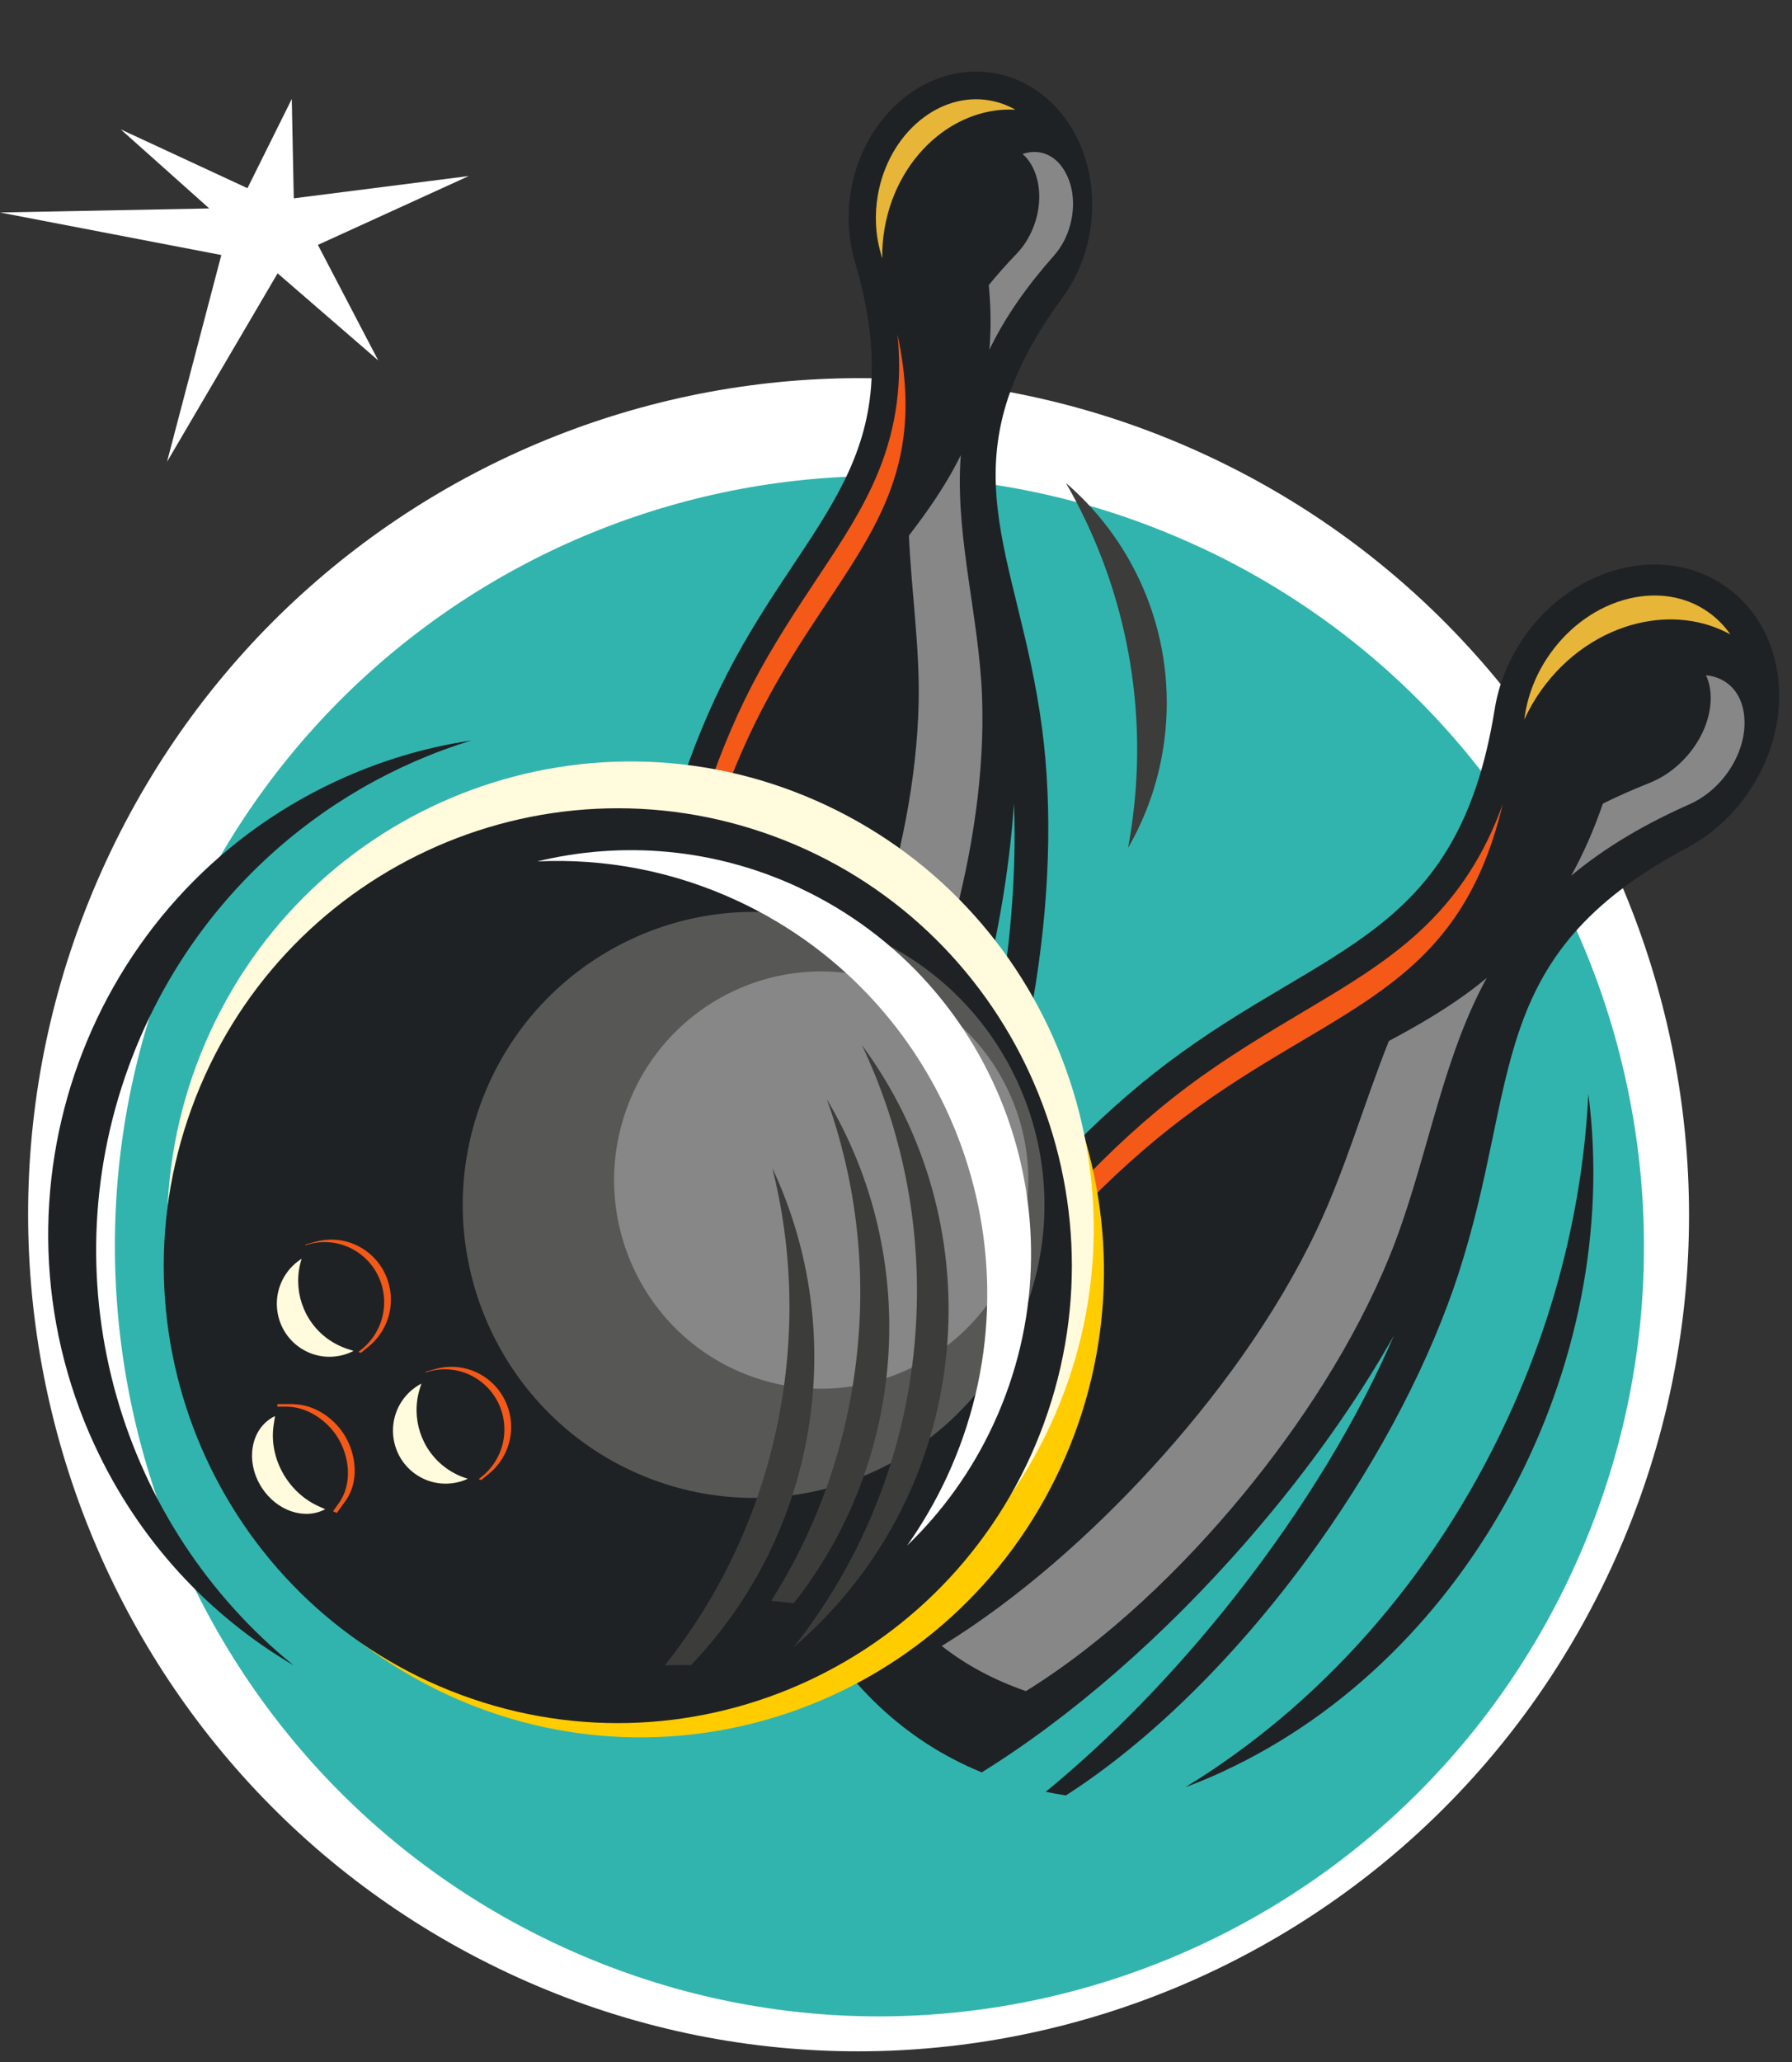 <svg xmlns="http://www.w3.org/2000/svg" width="120" height="138" viewBox="0 0 120 138" fill="none"><rect x="0" y="0" width="120" height="138" fill="#333333" stroke="none"/><g id="illustration" clip-path="url(#clip0_5045_12558)"><path id="Vector" fill-rule="evenodd" clip-rule="evenodd" d="M80.98 30.558C108.806 43.614 120.859 76.927 107.891 104.942C94.923 132.957 61.835 145.092 34.009 132.036C6.177 118.979 -5.87 85.667 7.098 57.652C20.066 29.636 53.154 17.502 80.98 30.558Z" fill="white"></path><path id="Vector_2" fill-rule="evenodd" clip-rule="evenodd" d="M80.511 36.69C106.13 48.711 117.229 79.377 105.284 105.17C93.345 130.962 62.885 142.137 37.267 130.111C11.649 118.096 0.555 87.429 12.494 61.637C24.433 35.844 54.893 24.67 80.511 36.696V36.69Z" fill="#31B4AE"></path><path id="Vector_3" fill-rule="evenodd" clip-rule="evenodd" d="M69.784 48.765C70.478 54.046 70.322 60.373 69.159 67.037C67.764 75.002 65.179 82.012 62.072 87.039C61.679 87.158 61.286 87.266 60.898 87.364C62.998 82.88 64.797 77.594 66.079 71.852C67.533 65.318 68.109 59.105 67.899 53.78C67.597 58.253 66.757 63.209 65.352 68.365C63.267 75.989 60.268 82.804 56.961 87.987C51.996 88.302 47.354 86.778 42.991 83.655C41.774 77.865 41.721 70.382 43.115 62.417C44.279 55.754 46.282 49.757 48.727 45.029C54.252 34.343 61.14 30.748 57.236 17.48C56.805 16.011 56.697 14.379 56.988 12.714C57.435 10.161 58.733 8.013 60.472 6.598C62.212 5.183 64.393 4.505 66.601 4.896C68.809 5.286 70.629 6.68 71.782 8.604C72.94 10.535 73.43 13.002 72.983 15.555C72.692 17.22 72.035 18.716 71.13 19.947C62.961 31.073 68.217 36.82 69.784 48.765Z" fill="#1F2225"></path><path id="Vector_4" fill-rule="evenodd" clip-rule="evenodd" d="M44.548 82.056L44.613 82.067C44.085 77.029 44.289 71.136 45.372 64.949C46.535 58.286 48.539 52.289 50.983 47.561C56.164 37.541 62.541 33.757 60.101 22.392C60.408 25.461 60.085 28.481 58.819 31.577C57.823 34.017 56.369 36.229 54.915 38.414C53.288 40.865 51.7 43.261 50.348 45.88C47.672 51.058 45.921 57.001 44.914 62.732C43.843 68.864 43.455 75.82 44.543 82.05L44.548 82.056Z" fill="#F45918"></path><path id="Vector_5" fill-rule="evenodd" clip-rule="evenodd" d="M67.98 7.335C67.463 7.043 66.892 6.831 66.278 6.723C64.587 6.425 62.939 6.972 61.619 8.046C60.095 9.287 59.126 11.115 58.787 13.045C58.56 14.346 58.614 15.696 58.986 16.965C59.018 17.073 59.051 17.182 59.078 17.29C59.067 16.629 59.121 15.946 59.239 15.262C59.686 12.709 60.984 10.562 62.723 9.146C64.231 7.921 66.073 7.243 67.974 7.341L67.98 7.335Z" fill="#E7B638"></path><path id="Vector_6" fill-rule="evenodd" clip-rule="evenodd" d="M97.67 85.239C95.817 90.915 92.607 97.237 88.207 103.408C82.951 110.776 76.941 116.599 71.373 120.161C70.915 120.091 70.468 120.01 70.026 119.917C74.313 116.409 78.692 111.947 82.763 106.769C87.389 100.876 90.976 94.873 93.34 89.386C90.873 93.762 87.631 98.365 83.711 102.887C77.916 109.578 71.594 114.994 65.74 118.616C60.57 116.502 56.611 112.685 53.709 107.387C55.281 100.935 58.841 93.344 64.097 85.971C68.497 79.806 73.419 74.72 78.175 71.141C88.929 63.041 97.632 62.781 100.093 47.453C100.368 45.756 101.046 44.053 102.145 42.513C103.831 40.155 106.184 38.615 108.629 38.035C111.074 37.455 113.605 37.84 115.651 39.315C117.698 40.795 118.861 43.088 119.098 45.604C119.335 48.12 118.64 50.858 116.955 53.216C115.856 54.756 114.472 55.949 112.959 56.752C99.318 63.995 101.854 72.383 97.67 85.228V85.239Z" fill="#1F2225"></path><path id="Vector_7" fill-rule="evenodd" clip-rule="evenodd" d="M105.22 58.595C106.06 57.077 106.76 55.467 107.336 53.781C108.348 53.282 109.393 52.821 110.476 52.392C111.386 52.029 112.204 51.438 112.867 50.712C113.82 49.671 114.499 48.299 114.552 46.889C114.574 46.298 114.488 45.707 114.24 45.192C114.8 45.246 115.333 45.442 115.78 45.816C116.502 46.423 116.798 47.339 116.82 48.261C116.852 49.654 116.27 51.021 115.398 52.084C114.789 52.821 114.025 53.428 113.152 53.819C110.201 55.125 107.53 56.67 105.214 58.606L105.22 58.595ZM93.005 69.667C95.111 68.55 97.147 67.352 98.983 65.915C99.177 65.763 99.371 65.606 99.559 65.449C99.441 65.665 99.323 65.882 99.21 66.105C96.382 71.613 95.429 78.228 93.059 84.057C90.728 89.793 87.119 95.324 83.193 100.079C79.203 104.91 74.146 109.806 68.701 113.178C66.639 112.463 64.738 111.476 63.063 110.158C68.254 106.97 73.139 102.595 77.119 98.252C81.411 93.567 85.423 88.091 88.153 82.354C90.081 78.304 91.336 73.853 93.005 69.667Z" fill="#878787"></path><path id="Vector_8" fill-rule="evenodd" clip-rule="evenodd" d="M66.256 23.401C66.375 21.98 66.353 20.538 66.213 19.08C66.8 18.364 67.425 17.659 68.087 16.971C68.647 16.39 69.057 15.669 69.31 14.899C69.671 13.793 69.714 12.541 69.278 11.467C69.094 11.017 68.831 10.605 68.475 10.307C68.911 10.161 69.374 10.117 69.838 10.247C70.581 10.453 71.114 11.034 71.437 11.717C71.933 12.747 71.959 13.967 71.663 15.057C71.459 15.816 71.092 16.531 70.57 17.117C68.809 19.101 67.333 21.167 66.256 23.401ZM60.865 35.844C62.061 34.288 63.176 32.7 64.064 31.003C64.161 30.824 64.253 30.639 64.339 30.46C64.323 30.661 64.312 30.867 64.301 31.068C64.048 36.148 65.562 41.413 65.761 46.575C65.955 51.655 65.12 57.017 63.79 61.908C62.438 66.88 60.311 72.264 57.381 76.639C55.599 76.807 53.848 76.721 52.152 76.309C54.958 72.155 57.128 67.221 58.636 62.618C60.262 57.652 61.415 52.192 61.517 46.976C61.593 43.294 61.027 39.537 60.865 35.844Z" fill="#878787"></path><path id="Vector_9" fill-rule="evenodd" clip-rule="evenodd" d="M56.062 106.536L56.121 106.579C58.022 101.228 61.081 95.372 65.163 89.647C69.563 83.482 74.485 78.396 79.24 74.817C89.322 67.221 97.599 66.522 100.626 53.834C99.452 57.088 97.669 59.983 94.89 62.493C92.704 64.467 90.162 65.996 87.642 67.492C84.809 69.173 82.052 70.816 79.413 72.806C74.205 76.731 69.563 81.877 65.777 87.185C61.727 92.862 57.979 99.704 56.067 106.536H56.062Z" fill="#F45918"></path><path id="Vector_10" fill-rule="evenodd" clip-rule="evenodd" d="M115.872 42.459C115.489 41.906 115.016 41.412 114.45 41.006C112.883 39.873 110.955 39.618 109.102 40.057C106.959 40.567 105.096 41.938 103.819 43.728C102.958 44.931 102.365 46.319 102.128 47.789C102.107 47.913 102.085 48.038 102.069 48.163C102.381 47.485 102.758 46.824 103.211 46.189C104.896 43.825 107.25 42.291 109.695 41.711C111.811 41.212 113.998 41.429 115.872 42.459Z" fill="#E7B638"></path><path id="Vector_11" fill-rule="evenodd" clip-rule="evenodd" d="M56.003 56.73C71.529 64.017 78.25 82.598 71.017 98.23C63.779 113.861 45.324 120.628 29.797 113.346C14.271 106.059 7.55 87.478 14.783 71.847C22.021 56.215 40.477 49.449 56.003 56.73Z" fill="#FFCC00"></path><path id="Vector_12" fill-rule="evenodd" clip-rule="evenodd" d="M55.319 53.889C70.845 61.176 77.566 79.757 70.333 95.389C63.095 111.02 44.64 117.787 29.113 110.505C13.588 103.218 6.867 84.637 14.099 69.005C21.337 53.374 39.793 46.607 55.319 53.889Z" fill="#FFFBDC"></path><path id="Vector_13" fill-rule="evenodd" clip-rule="evenodd" d="M51.845 55.976C67.603 61.8 75.692 79.388 69.908 95.253C64.124 111.118 46.654 119.262 30.896 113.438C15.139 107.615 7.05 90.026 12.834 74.162C18.617 58.297 36.088 50.153 51.845 55.976Z" fill="#1F2225"></path><path id="Vector_14" fill-rule="evenodd" clip-rule="evenodd" d="M57.172 62.233C67.264 65.964 72.45 77.231 68.745 87.391C65.04 97.552 53.849 102.773 43.757 99.043C33.664 95.313 28.478 84.046 32.183 73.885C35.888 63.724 47.079 58.503 57.172 62.233Z" fill="#575756"></path><path id="Vector_15" fill-rule="evenodd" clip-rule="evenodd" d="M59.767 65.871C66.957 68.528 70.645 76.547 68.007 83.785C65.368 91.024 57.403 94.738 50.213 92.081C43.024 89.424 39.335 81.405 41.974 74.167C44.612 66.928 52.578 63.214 59.767 65.871Z" fill="#878787"></path><path id="Vector_16" fill-rule="evenodd" clip-rule="evenodd" d="M53.552 59.43C66.973 65.725 72.783 81.79 66.531 95.308C65.077 98.452 63.095 101.179 60.747 103.435C61.754 102.009 62.648 100.475 63.413 98.832C70.123 84.333 63.887 67.092 49.486 60.336C45.108 58.281 40.476 57.435 35.969 57.652C41.661 56.269 47.844 56.746 53.563 59.43H53.552Z" fill="white"></path><path id="Vector_17" fill-rule="evenodd" clip-rule="evenodd" d="M6.306 96.657C-1.395 79.914 5.848 60.048 22.478 52.295C25.435 50.918 28.494 50.012 31.563 49.557C21.31 52.701 12.591 60.477 8.616 71.385C3.242 86.122 8.148 102.139 19.667 111.459C14.012 108.136 9.273 103.099 6.311 96.663L6.306 96.657Z" fill="#1F2225"></path><path id="Vector_18" fill-rule="evenodd" clip-rule="evenodd" d="M54.812 108.7C65.352 98.17 66.332 81.606 57.721 69.949C60.101 74.98 61.426 80.608 61.404 86.551C61.372 95.513 58.281 103.744 53.138 110.25C53.708 109.757 54.269 109.242 54.812 108.7Z" fill="#3C3C3B"></path><path id="Vector_19" fill-rule="evenodd" clip-rule="evenodd" d="M81.944 118.535C98.547 110.841 108.715 91.338 106.362 73.207C106.012 80.397 104.25 87.814 100.938 94.965C95.946 105.75 88.234 114.208 79.37 119.614C80.226 119.294 81.088 118.936 81.944 118.54V118.535Z" fill="#1F2225"></path><path id="Vector_20" fill-rule="evenodd" clip-rule="evenodd" d="M20.443 83.335L20.454 83.292L21.095 83.113C22.274 82.777 23.534 83.005 24.525 83.726C26.308 85.027 26.712 87.548 25.414 89.343C25.209 89.63 24.967 89.891 24.692 90.113L24.175 90.536L23.997 90.482L24.245 90.281C24.52 90.059 24.762 89.799 24.967 89.511C26.259 87.716 25.861 85.195 24.078 83.894C23.087 83.167 21.827 82.945 20.648 83.281L20.443 83.341V83.335Z" fill="#F45918"></path><path id="Vector_21" fill-rule="evenodd" clip-rule="evenodd" d="M28.494 91.848L28.505 91.805L29.146 91.626C30.325 91.29 31.585 91.517 32.576 92.239C34.359 93.54 34.763 96.061 33.47 97.856C33.266 98.143 33.023 98.403 32.749 98.626L32.232 99.049L32.054 98.994L32.296 98.794C32.571 98.571 32.813 98.311 33.018 98.024C34.31 96.229 33.912 93.708 32.124 92.407C31.133 91.68 29.873 91.458 28.694 91.794L28.489 91.854L28.494 91.848Z" fill="#F45918"></path><path id="Vector_22" fill-rule="evenodd" clip-rule="evenodd" d="M19.657 93.979C20.992 93.99 22.285 94.846 23.006 95.947C23.857 97.243 24.083 99.13 23.141 100.442L22.554 101.255L22.301 101.141L22.688 100.605C23.631 99.292 23.405 97.406 22.554 96.11C21.832 95.009 20.54 94.152 19.204 94.141H18.563L18.59 93.968H19.657V93.979Z" fill="#F45918"></path><path id="Vector_23" fill-rule="evenodd" clip-rule="evenodd" d="M23.685 90.406C22.538 91.002 21.111 90.942 19.996 90.129C18.418 88.98 18.068 86.757 19.21 85.174C19.485 84.789 19.824 84.48 20.201 84.241L20.19 84.273C19.571 86.236 20.271 88.383 21.93 89.593C22.339 89.891 22.797 90.124 23.276 90.281L23.68 90.411L23.685 90.406ZM31.327 98.967C30.207 99.487 28.844 99.401 27.773 98.62C26.195 97.471 25.845 95.248 26.986 93.664C27.32 93.204 27.746 92.846 28.22 92.596L28.117 92.921C27.498 94.884 28.198 97.031 29.857 98.24C30.266 98.539 30.724 98.772 31.203 98.929L31.327 98.967ZM21.773 101.006C20.405 101.738 18.558 101.136 17.541 99.58C16.469 97.942 16.722 95.871 18.101 94.949C18.203 94.879 18.311 94.819 18.418 94.77L18.327 95.351C18.133 96.592 18.456 97.872 19.14 98.913C19.678 99.737 20.443 100.409 21.343 100.811L21.768 101L21.773 101.006Z" fill="#FFFBDC"></path><path id="Vector_24" fill-rule="evenodd" clip-rule="evenodd" d="M71.394 32.337C76.149 36.43 78.831 42.785 77.975 49.503C77.641 52.138 76.79 54.583 75.541 56.746C75.664 56.074 75.772 55.396 75.858 54.713C76.887 46.651 75.147 38.87 71.388 32.337H71.394Z" fill="#3C3C3B"></path><path id="Vector_25" fill-rule="evenodd" clip-rule="evenodd" d="M53.148 107.295C60.736 97.704 61.706 84.208 55.373 73.576C57.247 78.819 58.011 84.55 57.403 90.465C56.773 96.608 54.732 102.263 51.641 107.138C52.152 107.181 52.653 107.235 53.148 107.3V107.295Z" fill="#3C3C3B"></path><path id="Vector_26" fill-rule="evenodd" clip-rule="evenodd" d="M46.271 111.437C54.705 102.648 56.966 89.359 51.721 78.179C53.073 83.579 53.267 89.365 52.087 95.188C50.832 101.352 48.177 106.861 44.521 111.454C44.908 111.437 45.302 111.432 45.695 111.432C45.889 111.432 46.083 111.432 46.276 111.437H46.271Z" fill="#3C3C3B"></path><path id="Vector_27" fill-rule="evenodd" clip-rule="evenodd" d="M0 14.221L14.821 17.068L11.185 30.905L18.59 18.293L25.328 24.122L21.288 16.39L31.391 11.781L19.673 13.273L19.538 6.625L16.571 12.595L8.083 8.658L14.013 13.95L0 14.221Z" fill="white"></path></g><defs><clipPath id="clip0_5045_12558"><rect width="119.141" height="137.284" fill="white"></rect></clipPath></defs></svg>